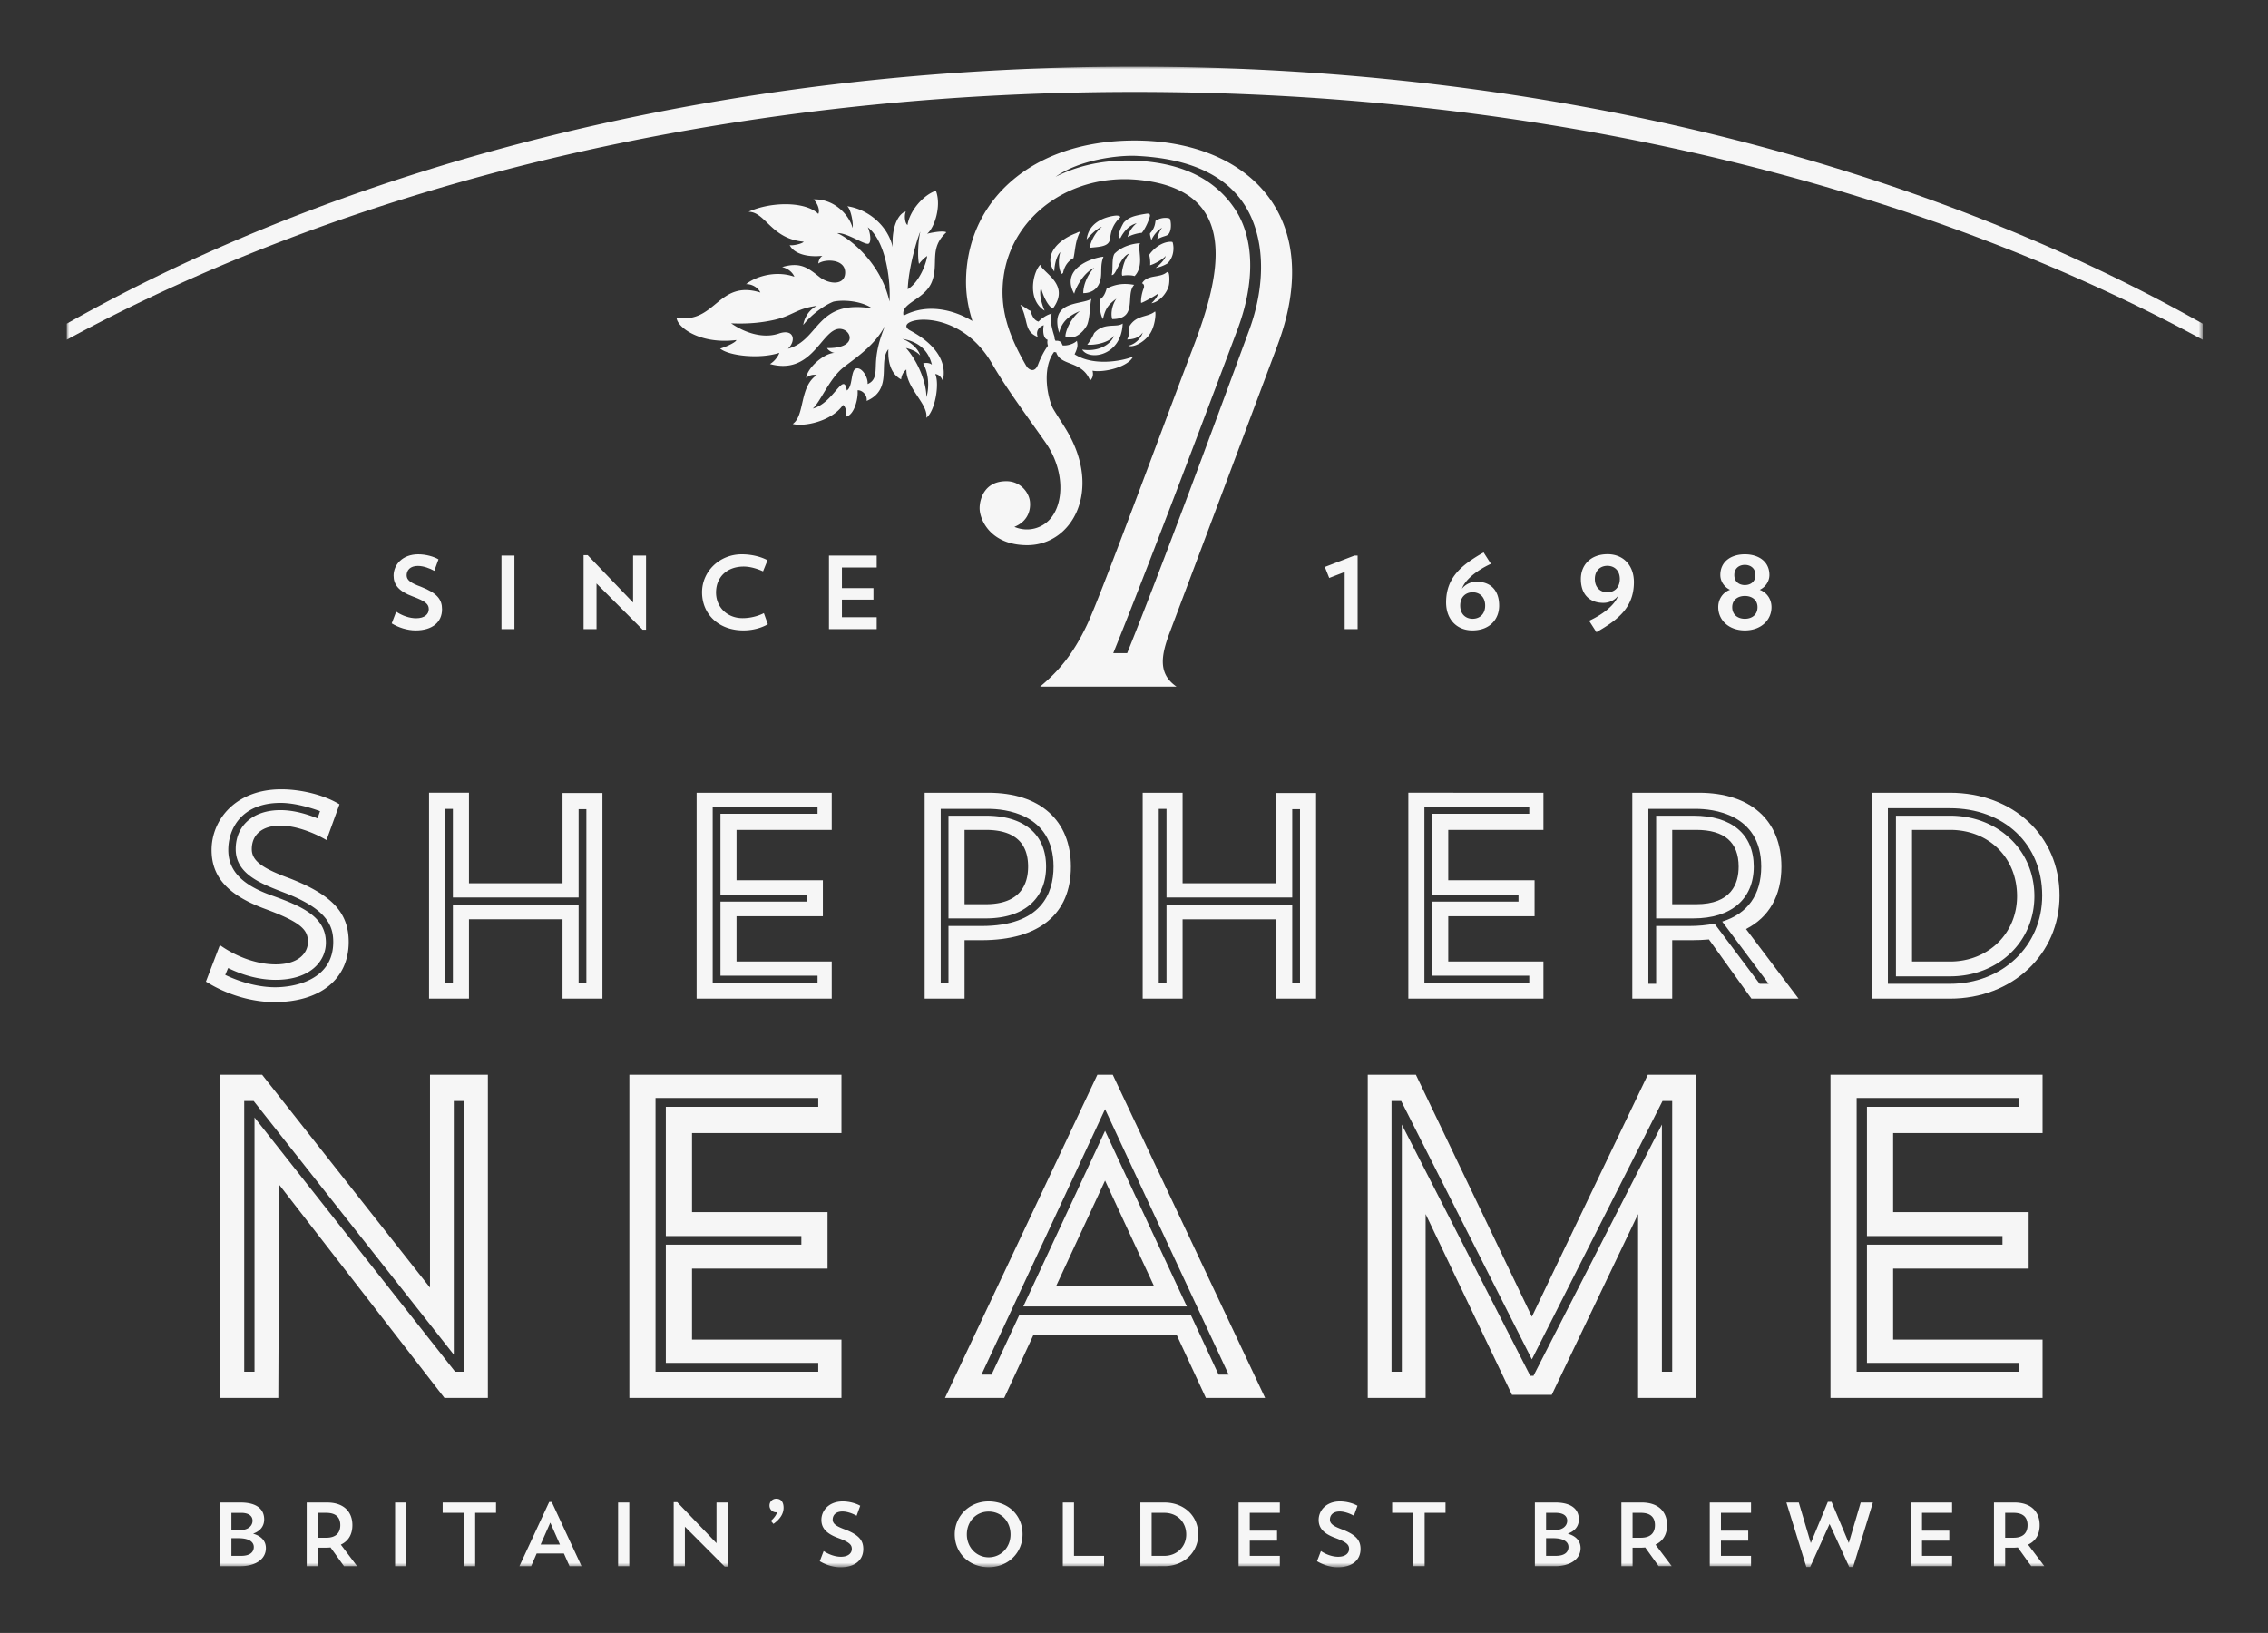 <?xml version="1.0" encoding="UTF-8" standalone="no"?>
<svg
   xmlns:dc="http://purl.org/dc/elements/1.1/"
   xmlns:cc="http://creativecommons.org/ns#"
   xmlns:rdf="http://www.w3.org/1999/02/22-rdf-syntax-ns#"
   xmlns:svg="http://www.w3.org/2000/svg"
   xmlns="http://www.w3.org/2000/svg"
   xmlns:xlink="http://www.w3.org/1999/xlink"
   width="340"
   height="244.792"
   viewBox="0 0 340 244.792"
   version="1.1"
   id="svg891">
  <rect x="0" y="0" width="340" height="244.792" fill="#333333" stroke="none"/>
  <title
     id="title869">Page 1</title>
  <defs
     id="defs872">
    <path
       id="a"
       d="M 0,304.385 H 433.304 V 0 H 0 Z" />
  </defs>
  <g
     fill="none"
     fill-rule="evenodd"
     id="g889"
     transform="matrix(0.739,0,0,0.739,10,10)">
    <path
       d="m 70.801,114.347 c -1.758,0 -3.517,-0.595 -4.873,-1.422 l 0.911,-2.378 c 1.23,0.828 2.712,1.337 4.047,1.337 1.758,0 2.563,-0.87 2.563,-1.826 0,-0.997 -0.55,-1.593 -3.241,-2.59 -2.902,-1.062 -3.898,-2.442 -3.898,-4.226 0,-2.25 1.821,-4.33 4.999,-4.33 1.59,0 3.157,0.466 4.11,1.019 l -0.847,2.335 c -0.869,-0.488 -2.182,-0.998 -3.326,-0.998 -1.568,0 -2.288,0.87 -2.288,1.911 0,0.956 0.805,1.55 2.902,2.314 3.327,1.296 4.28,2.612 4.28,4.565 0,2.654 -2.013,4.289 -5.339,4.289 z"
       fill="#f6f6f6"
       id="path874" />
    <mask
       id="b"
       fill="#ffffff">
      <use
         xlink:href="#a"
         id="use876"
         x="0"
         y="0"
         width="100%"
         height="100%" />
    </mask>
    <path
       fill="#f6f6f6"
       mask="url(#b)"
       d="m 88.198,114.093 h 2.628 V 99.167 h -2.628 z m 16.655,-15.012 h 0.827 l 9.216,9.618 v -9.533 h 2.626 v 15.032 h -0.698 l -9.343,-9.363 v 9.257 h -2.628 z m 37.377,14.013 c 0,0 -1.928,1.253 -4.957,1.253 -5.043,0 -8.39,-3.312 -8.39,-7.728 0,-4.31 3.623,-7.707 8.03,-7.707 3.263,0 5.253,1.21 5.253,1.21 l -0.91,2.25 c 0,0 -1.971,-0.976 -3.899,-0.976 -3.495,0 -5.635,2.207 -5.635,5.265 0,2.993 2.288,5.202 5.381,5.202 2.521,0 4.322,-1.02 4.322,-1.02 z m 12.399,-13.928 h 9.682 v 2.421 h -7.055 v 4.182 h 6.397 v 2.336 h -6.397 v 3.567 h 7.055 v 2.42 h -9.682 z m 104.617,14.926 V 102.5 l -3.135,1.21 -0.89,-2.23 6.017,-2.314 h 0.636 v 14.926 z m 25.957,-2.102 c 1.399,0 2.543,-0.913 2.543,-2.674 0,-1.763 -1.144,-2.698 -2.543,-2.698 -1.398,0 -2.52,0.956 -2.52,2.698 0,1.74 1.122,2.674 2.52,2.674 z m 3.708,-11.147 c -3.135,1.445 -5.34,3.42 -5.868,5.054 0.445,-0.616 1.504,-1.423 2.966,-1.423 2.775,0 4.576,1.678 4.576,4.842 0,2.802 -1.95,5.031 -5.424,5.031 -3.135,0 -5.34,-2.208 -5.34,-5.669 0,-5.074 3.137,-7.601 7.607,-10.148 z m 23.627,0.404 c -1.398,0 -2.541,0.913 -2.541,2.675 0,1.762 1.143,2.697 2.541,2.697 1.4,0 2.522,-0.956 2.522,-2.697 0,-1.74 -1.122,-2.675 -2.522,-2.675 z m -3.707,11.147 c 3.136,-1.445 5.339,-3.419 5.868,-5.054 -0.444,0.616 -1.504,1.423 -2.966,1.423 -2.776,0 -4.575,-1.678 -4.575,-4.841 0,-2.803 1.948,-5.032 5.424,-5.032 3.134,0 5.338,2.208 5.338,5.669 0,5.075 -3.136,7.601 -7.606,10.149 z m 33.733,-9.279 c 0,-1.38 -0.995,-2.059 -2.14,-2.059 -1.143,0 -2.14,0.68 -2.14,2.06 0,1.38 0.997,2.038 2.14,2.038 1.145,0 2.14,-0.659 2.14,-2.039 m 0.424,6.52 c 0,-1.509 -1.165,-2.273 -2.563,-2.273 -1.399,0 -2.565,0.764 -2.565,2.272 0,1.57 1.166,2.356 2.565,2.356 1.398,0 2.563,-0.786 2.563,-2.356 m -7.966,0 c 0,-1.72 1.017,-3.036 2.395,-3.525 -1.166,-0.531 -1.97,-1.72 -1.97,-2.994 0,-2.782 2.245,-4.204 4.978,-4.204 2.733,0 4.978,1.422 4.978,4.204 0,1.274 -0.805,2.463 -1.97,2.994 1.356,0.51 2.394,1.804 2.394,3.525 0,2.612 -2.118,4.713 -5.402,4.713 -3.284,0 -5.403,-2.101 -5.403,-4.713 M 33.413,298.494 v 3.58 h 1.96 c 1.923,0 2.582,-0.845 2.582,-1.8 0,-0.88 -0.732,-1.78 -3.132,-1.78 z m 0,-5.14 v 3.505 h 1.631 c 1.85,0.02 2.655,-0.935 2.655,-1.908 0,-0.88 -0.66,-1.596 -2.326,-1.596 h -1.96 z m -2.27,-2.092 h 4.12 c 3.315,0 4.798,1.377 4.798,3.415 0,1.394 -0.805,2.386 -2.252,2.899 1.776,0.514 2.6,1.56 2.6,2.936 0,2.295 -2.215,3.653 -5.146,3.653 h -4.12 z m 19.815,2.092 v 5.048 h 1.686 c 2.124,0 2.856,-1.138 2.856,-2.55 0,-1.415 -0.714,-2.498 -2.856,-2.498 z m -2.27,-2.091 h 4.12 c 3.425,0 5.146,1.89 5.146,4.588 0,1.78 -0.732,3.194 -2.343,3.946 l 3.296,4.368 h -2.656 l -2.728,-3.798 c -0.367,0.036 -0.751,0.054 -1.155,0.054 h -1.41 v 3.744 h -2.27 z m 17.929,12.902 h 2.271 v -12.903 h -2.27 z m 9.651,-12.903 h 10.824 v 2.092 h -4.23 v 10.811 h -2.29 v -10.81 h -4.304 z m 19.872,8.516 h 3.919 l -1.96,-4.441 -1.96,4.441 z m -1.924,4.387 h -2.38 l 6.043,-13.013 h 0.513 l 6.044,13.013 H 102 l -1.135,-2.57 h -5.531 z m 17.637,0 h 2.271 v -12.903 h -2.27 z m 11.281,-12.975 h 0.714 l 7.967,8.314 v -8.242 h 2.271 v 12.994 h -0.604 l -8.077,-8.093 v 8.002 h -2.27 z m 20.934,2.036 c -0.037,0.019 -0.11,0.019 -0.13,0.019 a 1.35,1.35 0 0 1 -1.372,-1.377 c 0,-0.753 0.586,-1.376 1.373,-1.376 1.044,0 1.484,0.79 1.484,1.816 0,1.157 -0.605,2.24 -2.051,3.286 l -0.532,-0.624 c 0.623,-0.477 1.228,-1.358 1.228,-1.707 z m 12.912,11.159 c -1.52,0 -3.04,-0.513 -4.213,-1.23 l 0.787,-2.055 c 1.063,0.716 2.345,1.157 3.498,1.157 1.521,0 2.216,-0.753 2.216,-1.578 0,-0.863 -0.475,-1.377 -2.802,-2.24 -2.508,-0.918 -3.37,-2.112 -3.37,-3.653 0,-1.945 1.576,-3.744 4.323,-3.744 1.374,0 2.729,0.404 3.553,0.88 l -0.733,2.02 c -0.75,-0.422 -1.886,-0.862 -2.875,-0.862 -1.355,0 -1.978,0.752 -1.978,1.651 0,0.827 0.696,1.34 2.51,2.002 2.874,1.118 3.698,2.256 3.698,3.946 0,2.293 -1.74,3.706 -4.615,3.706 m 30.053,-2.018 c 2.492,0 4.432,-2 4.432,-4.626 0,-2.643 -1.85,-4.643 -4.432,-4.643 -2.545,0 -4.431,2 -4.431,4.643 0,2.588 1.94,4.626 4.431,4.626 m -0.018,-11.325 c 3.993,0 6.886,2.808 6.886,6.662 0,3.8 -2.948,6.663 -6.886,6.663 -3.937,0 -6.867,-2.845 -6.867,-6.663 0,-3.726 3.003,-6.662 6.867,-6.662 m 15.054,0.22 h 2.271 v 10.81 h 6.099 v 2.093 h -8.37 z m 18.021,2.092 v 8.72 h 2.582 c 2.492,0 4.433,-1.818 4.433,-4.333 0,-2.532 -1.85,-4.387 -4.433,-4.387 z m -2.289,-2.091 h 4.853 c 3.993,0 6.887,2.698 6.887,6.44 0,3.69 -2.95,6.462 -6.887,6.462 H 217.8 Z m 19.926,-10e-4 h 8.37 v 2.092 h -6.099 v 3.616 h 5.531 v 2.02 h -5.531 v 3.083 h 6.098 v 2.092 h -8.369 z m 20.127,13.123 c -1.52,0 -3.04,-0.513 -4.212,-1.23 l 0.787,-2.055 c 1.062,0.716 2.344,1.157 3.499,1.157 1.52,0 2.215,-0.753 2.215,-1.578 0,-0.863 -0.476,-1.377 -2.802,-2.24 -2.508,-0.918 -3.37,-2.112 -3.37,-3.653 0,-1.945 1.575,-3.744 4.322,-3.744 1.374,0 2.73,0.404 3.554,0.88 l -0.733,2.02 c -0.75,-0.422 -1.887,-0.862 -2.875,-0.862 -1.356,0 -1.979,0.752 -1.979,1.651 0,0.827 0.697,1.34 2.51,2.002 2.875,1.118 3.7,2.256 3.7,3.946 0,2.293 -1.741,3.706 -4.616,3.706 m 11.026,-13.123 h 10.824 v 2.092 h -4.231 v 10.811 h -2.29 v -10.81 h -4.303 z m 31.226,7.232 v 3.58 h 1.96 c 1.923,0 2.582,-0.845 2.582,-1.8 0,-0.88 -0.733,-1.78 -3.133,-1.78 z m 0,-5.14 v 3.505 h 1.63 c 1.85,0.02 2.655,-0.935 2.655,-1.908 0,-0.88 -0.66,-1.596 -2.326,-1.596 h -1.959 z m -2.27,-2.092 h 4.12 c 3.314,0 4.798,1.377 4.798,3.415 0,1.394 -0.806,2.386 -2.253,2.899 1.776,0.514 2.601,1.56 2.601,2.936 0,2.295 -2.216,3.653 -5.147,3.653 h -4.12 v -12.903 z m 19.815,2.092 v 5.048 h 1.685 c 2.124,0 2.857,-1.138 2.857,-2.55 0,-1.415 -0.714,-2.498 -2.857,-2.498 h -1.684 z m -2.27,-2.091 h 4.12 c 3.424,0 5.147,1.89 5.147,4.588 0,1.78 -0.733,3.194 -2.345,3.946 l 3.297,4.368 h -2.656 l -2.728,-3.798 a 11.8,11.8 0 0 1 -1.155,0.054 h -1.41 v 3.744 h -2.27 z m 17.929,-10e-4 h 8.369 v 2.092 h -6.099 v 3.616 h 5.532 v 2.02 h -5.532 v 3.083 h 6.099 v 2.092 h -8.37 z m 29.083,13.068 h -0.787 l -3.994,-8.718 -3.937,8.718 h -0.769 l -4.047,-13.067 h 2.51 l 2.435,8.222 3.46,-8.351 h 0.752 l 3.498,8.332 2.418,-8.203 h 2.472 z m 11.703,-13.068 h 8.37 v 2.092 h -6.099 v 3.616 h 5.532 v 2.02 h -5.532 v 3.083 h 6.099 v 2.092 h -8.37 z m 19.139,2.092 v 5.048 h 1.684 c 2.124,0 2.857,-1.138 2.857,-2.55 0,-1.415 -0.714,-2.498 -2.857,-2.498 z m -2.271,-2.091 h 4.12 c 3.424,0 5.147,1.89 5.147,4.588 0,1.78 -0.733,3.194 -2.345,3.946 l 3.297,4.368 h -2.656 l -2.728,-3.798 a 11.8,11.8 0 0 1 -1.155,0.054 h -1.41 v 3.744 h -2.27 z M 216.652,0 C 132.895,0 57.27,19.82 0,52.13 v 3.255 C 57.42,24.216 132.998,5.118 216.652,5.118 c 83.654,0 159.232,19.097 216.652,50.269 V 52.13 C 376.034,19.819 300.408,0 216.652,0 m 157.686,154.815 h 7.723 c 7.868,0 13.58,5.65 13.58,13.436 0,7.559 -5.838,13.26 -13.58,13.26 h -7.723 z m 24.82,13.436 c 0,-9.302 -7.35,-16.317 -17.097,-16.317 h -10.984 v 32.586 h 10.984 c 9.748,0 17.098,-6.994 17.098,-16.27 z M 78.521,209.805 h 2.09 V 264.72 H 78.792 L 38.1,213.148 v 51.572 h -2.09 v -54.915 h 1.915 l 40.597,51.449 v -51.45 z m -4.825,37.858 -34.055,-43.18 h -8.457 v 65.56 h 11.74 l 0.183,-43.246 33.524,43.245 h 8.806 v -65.56 H 73.696 v 43.18 z m 30.148,-97.056 h 1.575 v 35.169 h -1.575 v -15.71 H 78.339 v 15.71 h -1.575 v -35.227 h 1.575 v 17.977 h 25.505 z m -3.26,15.038 H 81.6 v -18.363 h -8.098 v 41.761 H 81.6 v -16.096 h 18.982 v 16.096 h 8.097 V 147.34 h -8.097 v 18.305 z m 196.107,20.131 h -21.27 v -35.613 h 21.27 v 1.385 h -19.694 v 16.454 h 17.512 v 1.36 h -17.512 v 15.03 h 19.694 z m 2.876,-4.265 h -19.31 v -9.178 h 17.512 v -7.301 h -17.512 v -10.217 h 19.31 v -7.533 H 272.16 v 41.762 h 27.407 z m -180.119,27.687 h 33.008 v 1.788 h -30.918 v 26.216 h 27.49 v 1.75 h -27.49 v 23.979 h 30.918 v 1.789 h -33.008 z m -5.311,60.844 h 43.025 v -11.826 h -30.313 v -14.407 h 27.491 v -11.462 h -27.49 v -16.039 h 30.313 v -11.826 h -43.025 v 65.56 z m -81.975,-85.813 0.586,-1.39 0.319,0.15 c 3.096,1.466 6.313,2.241 9.303,2.241 7.052,0 10.209,-3.794 10.209,-7.553 0,-5.239 -4.806,-7.364 -11.088,-9.598 -5.943,-2.114 -8.711,-5.032 -8.711,-9.185 0,-4.408 2.78,-9.557 10.62,-9.557 2.992,0 6.364,1.095 7.675,1.566 l 0.316,0.113 -0.51,1.462 -0.327,-0.129 c -2.594,-1.024 -5.017,-1.544 -7.2,-1.544 -5.509,0 -9.069,3.107 -9.069,7.915 0,5.045 5.046,6.98 9.926,8.851 8.666,3.323 9.86,6.759 9.86,9.977 0,3.412 -1.512,5.948 -4.495,7.534 -2.798,1.49 -6.045,1.65 -7.31,1.65 -3.023,0 -6.598,-0.862 -9.809,-2.365 z m 25.041,-6.681 c 0,-5.933 -3.365,-9.555 -12.011,-12.921 -5.645,-2.058 -7.647,-3.604 -7.647,-5.907 0,-2.99 2.172,-4.776 5.81,-4.776 3.042,0 6.583,1.38 8.882,2.672 l 0.465,0.262 2.633,-7.252 -0.33,-0.192 c -2.989,-1.73 -7.495,-2.85 -11.476,-2.85 -9.282,0 -14.139,6.193 -14.139,12.31 0,5.519 3.383,9.217 10.966,11.99 7.339,2.722 8.577,4.256 8.577,6.664 0,2.096 -1.719,4.544 -6.563,4.544 -3.498,0 -7.444,-1.307 -10.823,-3.585 l -0.474,-0.318 -2.83,7.395 0.322,0.197 c 4.12,2.517 9.067,3.96 13.573,3.96 9.293,0 15.065,-4.672 15.065,-12.193 z m 95.11,8.228 h -21.271 v -35.613 h 21.27 v 1.385 h -19.694 v 16.454 h 17.511 v 1.36 h -17.51 v 15.03 h 19.694 z m 2.875,-4.265 h -19.31 v -9.178 h 17.513 v -7.301 h -17.512 v -10.217 h 19.309 v -7.533 h -27.407 v 41.762 h 27.407 z"
       id="path879" />
    <path
       d="m 369.444,150.42 h 12.559 c 11.033,0 18.74,7.284 18.74,17.714 0,10.205 -8.057,17.9 -18.74,17.9 h -12.56 v -35.613 z m 34.815,17.714 c 0,-12.083 -9.36,-20.852 -22.256,-20.852 h -15.82 v 41.762 h 15.82 c 12.688,0 22.256,-8.99 22.256,-20.91 z m -73.688,1.753 h -4.881 v -15.072 h 4.881 c 5.702,0 8.593,2.507 8.593,7.45 0,3.477 -1.491,7.622 -8.593,7.622 m 11.659,-7.623 c 0,-6.565 -4.46,-10.33 -12.239,-10.33 h -7.562 v 20.834 h 7.562 c 7.664,0 12.239,-3.926 12.239,-10.504 m -16.544,47.541 v 54.915 h -2.089 v -50.137 l -26.066,50.997 -0.173,-0.089 -0.034,0.011 0.197,0.099 -0.316,-0.063 -0.276,0.086 0.174,-0.105 -0.055,-0.011 -0.142,0.072 -26.066,-50.997 v 50.137 h -2.089 v -54.915 h 1.959 l 0.094,0.186 26.415,52.23 26.508,-52.416 h 1.96 z m -28.467,43.76 -23.528,-49.083 h -9.765 v 65.56 h 11.74 V 232.74 l 17.519,36.666 h 8.068 l 17.514,-36.661 v 37.297 h 11.74 v -65.56 h -9.764 z m 65.884,-44.367 h 33.009 v 1.788 h -30.919 v 26.216 h 27.49 v 1.75 h -27.49 v 23.979 h 30.919 v 1.789 h -33.009 z m -5.31,60.844 h 43.024 v -11.826 h -30.313 v -14.407 h 27.491 v -11.462 h -27.491 v -16.039 h 30.313 v -11.826 h -43.024 z"
       fill="#f6f6f6"
       mask="url(#b)"
       id="path881" />
    <path
       d="m 345.253,186.034 h -1.826 l -9.166,-12.213 c -1.539,0.324 -3.266,0.487 -5.14,0.487 h -6.692 v 11.726 h -1.576 V 150.55 h 9.66 c 3.104,0 13.23,0.845 13.23,11.715 0,5.69 -2.731,9.534 -7.909,11.149 l 9.42,12.621 z m 2.587,-23.77 c 0,-9.381 -6.261,-14.982 -16.747,-14.982 h -13.5 v 41.762 h 8.096 v -11.855 h 4.012 c 1.186,0 2.34,-0.051 3.437,-0.151 l 8.625,12.006 h 9.551 L 340.66,174.925 c 4.7,-2.406 7.18,-6.77 7.18,-12.661 z m -147.145,85.114 9.943,-21.432 9.941,21.432 z m -6.647,4.11 h 33.182 l -16.592,-35.634 z m 54.559,-100.881 h 1.576 v 35.169 h -1.576 v -15.71 h -25.504 v 15.71 h -1.576 v -35.227 h 1.576 v 17.977 h 25.504 z m -3.26,15.038 h -18.983 v -18.363 h -8.097 v 41.761 h 8.097 v -16.096 h 18.983 v 16.096 h 8.096 V 147.34 h -8.096 z m -66.472,20.131 h -1.576 V 150.55 h 9.66 c 3.103,0 13.23,0.844 13.23,11.714 0,5.495 -2.536,12.044 -14.621,12.044 h -6.693 z m 3.26,-8.588 h 3.433 c 11.697,0 18.14,-5.3 18.14,-14.924 0,-9.38 -6.262,-14.982 -16.75,-14.982 h -12.92 v 41.762 h 8.097 z"
       fill="#f6f6f6"
       mask="url(#b)"
       id="path883" />
    <path
       d="m 182.135,169.887 v -15.072 h 4.301 c 5.702,0 8.593,2.507 8.593,7.45 0,3.477 -1.49,7.622 -8.593,7.622 h -4.3 z m 16.54,-7.623 c 0,-6.565 -4.46,-10.33 -12.239,-10.33 h -7.561 v 20.834 h 7.561 c 7.665,0 12.24,-3.926 12.24,-10.504 z m 34.99,103.052 -5.617,-12.068 H 193.23 l -5.615,12.068 h -2.044 l 25.066,-53.851 25.072,53.851 z m -24.59,-60.831 -30.91,65.557 h 12.017 l 5.884,-12.684 h 29.144 l 5.883,12.684 H 243.11 L 212.2,204.485 h -3.126 z m 6.046,-85.529 H 212.3 c 7.934,-19.502 24.525,-63.844 25.238,-65.745 3.56,-9.503 3.381,-18.337 -0.49,-24.236 -3.729,-5.68 -10.051,-9.42 -20.045,-9.9 -5.274,-0.253 -10.994,0.521 -16.404,3.258 4.811,-3.434 12.62,-4.428 16.47,-4.24 10.469,0.51 17.8,3.743 21.787,9.82 4.122,6.279 4.64,15.864 0.92,25.794 -0.708,1.89 -16.674,45.55 -24.654,65.249 m -39.615,-58.5 c -0.416,-0.417 -1.438,-0.454 -1.772,-0.24 1.087,1.88 1.302,4.657 0.67,6.827 -0.048,-3.51 -2.09,-7.704 -4.156,-9.993 1.149,0.33 2.12,0.656 2.877,1.527 -0.38,-1.428 -2.045,-2.824 -3.623,-3.365 2.356,0.362 5.142,1.625 6.004,5.244 M 166.91,47.637 c -1.783,-8.02 -8.266,-12.922 -10.605,-13.872 2.008,-0.17 5.809,2.63 6.427,2.09 0.618,-0.54 0.1,-2.738 -0.24,-3.297 3.889,3.017 4.667,11.47 4.418,15.08 m -2.701,11.71 c -0.215,2.382 0.212,4.183 -1.738,5.025 0.115,-1.381 -1.181,-3.495 -2.334,-3.145 -1.135,0.345 -0.63,3.695 -1.89,4.453 -0.623,-4.079 -2.678,2.589 -6.901,3.663 1.48,-1.264 3.183,-5.621 5.808,-7.993 1.712,-1.545 6.604,-4.338 8.908,-8.918 -1.342,3.218 -1.713,5.364 -1.853,6.914 m -17.895,-2.14 c 1.701,-1.627 1.245,-4.135 -1.856,-3.075 -3.102,1.058 -6.8,-0.076 -9.666,-2.074 3.93,0.168 6.523,-0.24 8.372,-0.622 4.15,-0.853 4.662,-2.35 9.034,-2.926 -2.142,1.03 -2.729,3.297 -2.776,3.868 1.899,-2.4 4.572,-4.12 6.127,-4.722 2.188,-0.455 5.784,-0.084 7.875,1.387 -11.471,-1.915 -10.597,6.392 -17.11,8.164 m 26.855,-23.762 c -0.465,1.881 -0.599,5.235 -0.27,6.561 0.528,-0.702 1.014,-1.142 1.637,-1.615 -0.024,1.028 -1.376,5.18 -3.931,6.756 0.195,-4.723 2.075,-10.697 2.564,-11.702 m 72.505,22.92 c 9.762,-26.311 -6.356,-41.393 -29.041,-41.393 -21.027,0 -34.2,12.395 -34.2,28.727 0,2.695 0.47,5.31 1.297,7.892 -3.378,-2.056 -8.895,-3.791 -13.953,-1.09 -0.74,-2.64 4.363,-3.168 5.776,-6.997 1.37,-3.711 -0.671,-6.633 2.888,-9.915 -0.689,-0.44 -3.664,0.203 -3.92,0.31 1.496,-1.158 2.971,-5.646 1.801,-8.739 -2.703,0.933 -5.376,4.222 -5.76,6.956 -0.559,-0.39 -0.685,-2.058 -0.337,-2.723 -1.029,0.141 -2.93,2.281 -2.668,7.192 -1,-4.429 -5.104,-7.707 -9.219,-8.28 0.768,0.597 1.284,3.665 1.084,4.39 -0.736,-2.74 -3.834,-5.952 -7.962,-5.774 0.592,0.413 1.463,2.038 1.004,2.934 -2.537,-2.521 -9.475,-2.544 -14.158,-0.431 3.445,0.016 4.592,5.5 11.201,6.071 -0.282,0.453 -2.441,0.87 -2.844,0.685 0.717,1.571 3.24,2.554 6.65,2.18 -0.607,0.35 -0.837,1.223 -0.84,1.57 1.307,-0.985 5.585,-0.99 5.436,1.962 -0.13,2.565 -3.36,2.22 -5.185,0.777 -2.357,-1.864 -3.883,-3.117 -7.591,-2.025 1.992,0.508 2.477,1.958 2.477,1.958 -4.11,-1.422 -8.197,0.19 -9.798,1.516 1.107,-0.081 2.445,0.667 2.903,1.69 -8.636,-2.679 -8.98,6.39 -16.998,5.125 0.144,1.95 4.789,5.432 12.136,4.515 -0.144,0.576 -2.839,1.653 -3.304,1.723 1.902,1.562 8.27,2.136 12.004,0.871 -0.144,0.546 -0.856,1.659 -1.888,2.272 8.13,2.228 10.217,-6.028 13.466,-7.036 2.729,-0.846 5.097,3.9 -1.876,3.8 0.148,0.406 1.012,0.945 1.529,0.972 -2.204,0.055 -5.55,3.058 -5.782,5.075 0.884,-0.739 1.727,-0.656 2.162,-0.574 -3.565,2.318 -2.39,8.24 -4.882,9.916 2.198,0.627 7.892,-0.497 10.187,-3.842 0.65,0.31 0.822,2.027 0.629,2.37 1.692,-0.343 2.505,-3.775 2.334,-5.342 0.727,-0.129 2.028,0.789 1.841,2.145 5.466,-2.36 2.246,-7.88 4.412,-10.487 -0.134,2.775 0.59,5.068 2.583,6.118 0.109,-1.015 0.606,-1.66 1.066,-2.004 -0.046,3.83 4.504,7.043 4.048,9.803 1.799,-1.377 2.716,-7.008 1.799,-8.884 0.897,0.06 1.381,0.929 1.532,1.369 0.762,-2.969 -0.43,-6.873 -6.592,-10.192 -4.229,-2.277 9.716,-5.734 16.846,7.156 v -10e-4 c 2.942,4.982 6.74,10.052 10.588,15.55 3.91,5.587 3.842,12.387 0.832,15.644 -1.6,1.734 -4.372,2.633 -7.144,1.472 2.89,-1.184 3.342,-3.598 3.151,-5.19 -0.216,-1.797 -1.912,-4.074 -4.781,-4.074 -4.649,0 -5.422,3.944 -5.422,5.459 0,2.4 2.25,7.521 9.663,7.521 9.22,0 15.287,-11.261 7.903,-23.429 -1.021,-1.683 -1.565,-2.438 -2.584,-4.13 -1.02,-1.693 -2.558,-8.094 0.131,-11.645 0.14,0.048 0.284,0.075 0.426,0.087 0.87,2.854 5.238,1.603 6.875,5.723 0.867,-0.806 0.501,-1.861 0.487,-1.99 2.495,0.423 7.29,-0.825 8.223,-2.874 -1.45,0.672 -7.7,2.21 -11.86,-0.466 0.722,-1.47 0.63,-1.946 0.466,-2.729 -0.63,0.63 -1.977,1.043 -2.89,0.93 -0.119,-0.25 -0.197,-0.452 -0.275,-0.579 -0.138,-0.228 -0.697,-0.457 -1.13,-0.332 a 1.177,1.177 0 0 1 -0.238,-0.542 c 0.006,-0.09 0.006,-0.183 -0.002,-0.286 -0.624,-1.909 -1.054,-3.952 -0.548,-4.708 -0.94,0.18 -2.026,0.912 -2.7,1.62 -0.892,-0.272 -1.294,-1.105 -1.653,-2.226 -0.33,0 -1.436,-0.978 -2.03,-1.176 1.713,3.121 0.642,5.34 3.522,6.508 -0.644,-1.808 1.224,-2.379 1.224,-2.379 -0.19,0.948 -0.191,2.633 0.773,2.96 l 0.014,-0.01 c -0.093,0.414 -0.063,0.834 0.069,1.211 -0.628,0.848 -1.394,2.202 -1.996,3.792 -0.658,1.734 -1.721,1.14 -2.25,0.547 l -0.213,-0.342 c -3.503,-6.085 -5.638,-11.795 -4.408,-18.845 2.042,-11.703 13.622,-20.17 27.33,-18.783 21.002,2.124 16.45,19.744 10.893,34.206 -4.37,11.37 -18.45,49.68 -21.368,55.899 -2.918,6.218 -5.907,9.603 -9.58,12.668 h 27.658 c -3.74,-2.583 -3.15,-6.233 -1.395,-10.892 4.413,-11.71 19.802,-52.701 21.946,-58.48"
       fill="#f6f6f6"
       mask="url(#b)"
       id="path885" />
    <path
       d="m 200.042,49.064 c 3.618,-4.868 -1.93,-7.157 -2.558,-8.891 -1.5,1.543 -2.7,7.126 0.905,9.319 -0.39,-0.818 -1.296,-3.335 -0.714,-4.698 -0.027,0.373 0.988,3.54 2.367,4.27 m 2.545,5.633 c 2.23,1.024 4.169,-1.626 4.467,-2.46 0.55,-1.533 0.524,-4.235 0.805,-5.14 -2.217,1.305 -8.496,0.275 -6.54,6.88 0.563,-2.39 2.258,-3.607 4.213,-4.399 -1.804,1.424 -2.888,3.88 -2.945,5.12 m 12.762,1.906 c 1.012,0.449 3.378,-0.73 4.506,-2.606 1.08,-1.798 1.128,-4.52 0.889,-4.33 -1.575,1.238 -3.715,0.643 -5.143,2.946 -0.065,0.922 -0.046,2.013 -0.49,2.717 2.369,-0.04 2.924,-1.148 3.151,-1.39 -0.077,0.505 -0.998,2.23 -2.913,2.663 m 3.645,-26.781 c -3.016,0.46 -3.584,0.875 -4.53,1.739 0,0 -0.856,1.312 -1.107,2.731 0.052,0.1 0.195,0.389 0.363,0.532 0.654,-1.36 1.822,-2.698 3.339,-3.075 -0.807,0.582 -1.682,1.87 -1.827,2.8 0.74,-0.44 2.062,-0.808 2.861,-0.848 0.856,-1.08 1.396,-2.506 1.608,-3.26 0.08,-0.283 0.152,-0.76 -0.707,-0.62 M 214.212,52.1 c -1.274,0.928 -3.753,-0.33 -5.8,1.957 -0.285,0.72 -0.97,1.82 -1.388,2.323 1.393,0.155 4.396,-0.339 5.469,-1.852 -0.899,2.222 -3.684,3.308 -6.499,2.853 1.422,2.326 7.962,1.319 8.218,-5.281 m -9.519,-18.306 c -3.985,1.527 -6.536,4.71 -4.365,7.747 0.103,-1.904 0.607,-3.31 1.247,-3.94 -0.44,1.239 -0.433,3.408 0.238,4.436 0.103,-0.06 0.2,-0.12 0.294,-0.18 0.406,-2.024 1.693,-2.83 2.122,-3.016 0.36,-1.495 0.313,-3.213 1.219,-5.126 0.229,-0.483 -0.52,-0.014 -0.755,0.079 m 18.885,0.079 c 0.688,-0.982 0.364,-2.936 0.162,-3.07 -0.227,-0.15 -1.621,-0.373 -2.87,0.457 -0.067,0.596 -0.204,1.586 -1.113,2.527 -0.05,0.326 0.13,0.843 0.272,1.422 0.437,-1.12 1.404,-2.108 2.177,-2.551 -0.45,0.565 -0.92,1.626 -0.961,2.329 1.33,-0.728 1.95,-0.568 2.333,-1.114 m -7.035,10.38 c -1.641,-0.284 -3.401,-0.351 -5.584,0.749 -0.282,0.964 -0.64,1.754 -1.371,2.2 -0.12,0.806 -0.03,3.02 0.627,3.995 0.502,-2.386 1.346,-3.103 2.723,-4.151 -0.948,1.36 -1.173,3.18 -0.849,4.15 5.324,0 2.58,-4.94 4.454,-6.943 m -12.165,1.798 c 0.24,-1 1.71,-4.124 4.058,-5.271 -1.478,1.515 -2.246,3.71 -2.218,5.15 0.711,0.021 3.166,-0.18 3.57,-3.203 0.173,-1.289 -0.114,-2.633 0.53,-4.189 -2.633,0.269 -8.734,2.555 -5.94,7.513 m 15.395,-5.777 c 1.025,-0.278 2.773,-1.328 3.18,-1.922 -0.162,0.758 -1.211,1.81 -2.043,2.47 a 7.331,7.331 0 0 0 2.344,-0.888 c 1.358,-1.252 1.42,-3.202 1.1,-4.292 -0.034,-0.117 -0.218,-0.13 -0.5,-0.13 -1.957,0.076 -3.643,1.687 -4.275,2.681 0.144,0.349 0.273,1.485 0.194,2.081 m 3.812,4.052 c 0.14,-0.674 0.137,-1.925 -0.02,-2.406 -0.155,-0.472 -0.408,-0.208 -0.577,-0.088 -1.451,1.031 -3.805,0.324 -4.853,2.111 0.339,0.07 0.546,0.514 0.332,1.04 -0.325,0.809 -0.594,2.048 -0.518,2.908 0.016,0.18 3.243,-1.6 3.45,-1.898 -0.09,0.635 -0.688,1.342 -1.349,1.99 1.772,-0.295 3.25,-2.279 3.535,-3.657 M 212.381,30.25 c -2.743,0.437 -5.16,1.901 -5.473,4.81 0.371,-0.532 2.03,-2.291 3.083,-2.574 -1.193,1.015 -2.104,2.468 -2.51,4.254 1.746,-0.212 3.677,-0.16 4.083,-1.49 0.244,-0.804 0.062,-2.685 2.115,-4.667 0.14,-0.134 -0.09,-0.524 -1.298,-0.332 m 1.799,12.159 c 0.78,-0.179 2.01,-0.11 2.446,0.065 2.084,-2.168 0.499,-5.599 1.107,-6.68 -1.156,0.077 -3.496,0.45 -5.186,2.144 -0.615,1.02 -0.248,3.202 -0.564,4.32 0.916,0.216 1.644,-3.779 3.639,-4.378 -1.155,0.962 -1.865,4.41 -1.442,4.529"
       fill="#f6f6f6"
       mask="url(#b)"
       id="path887" />
  </g>
</svg>
